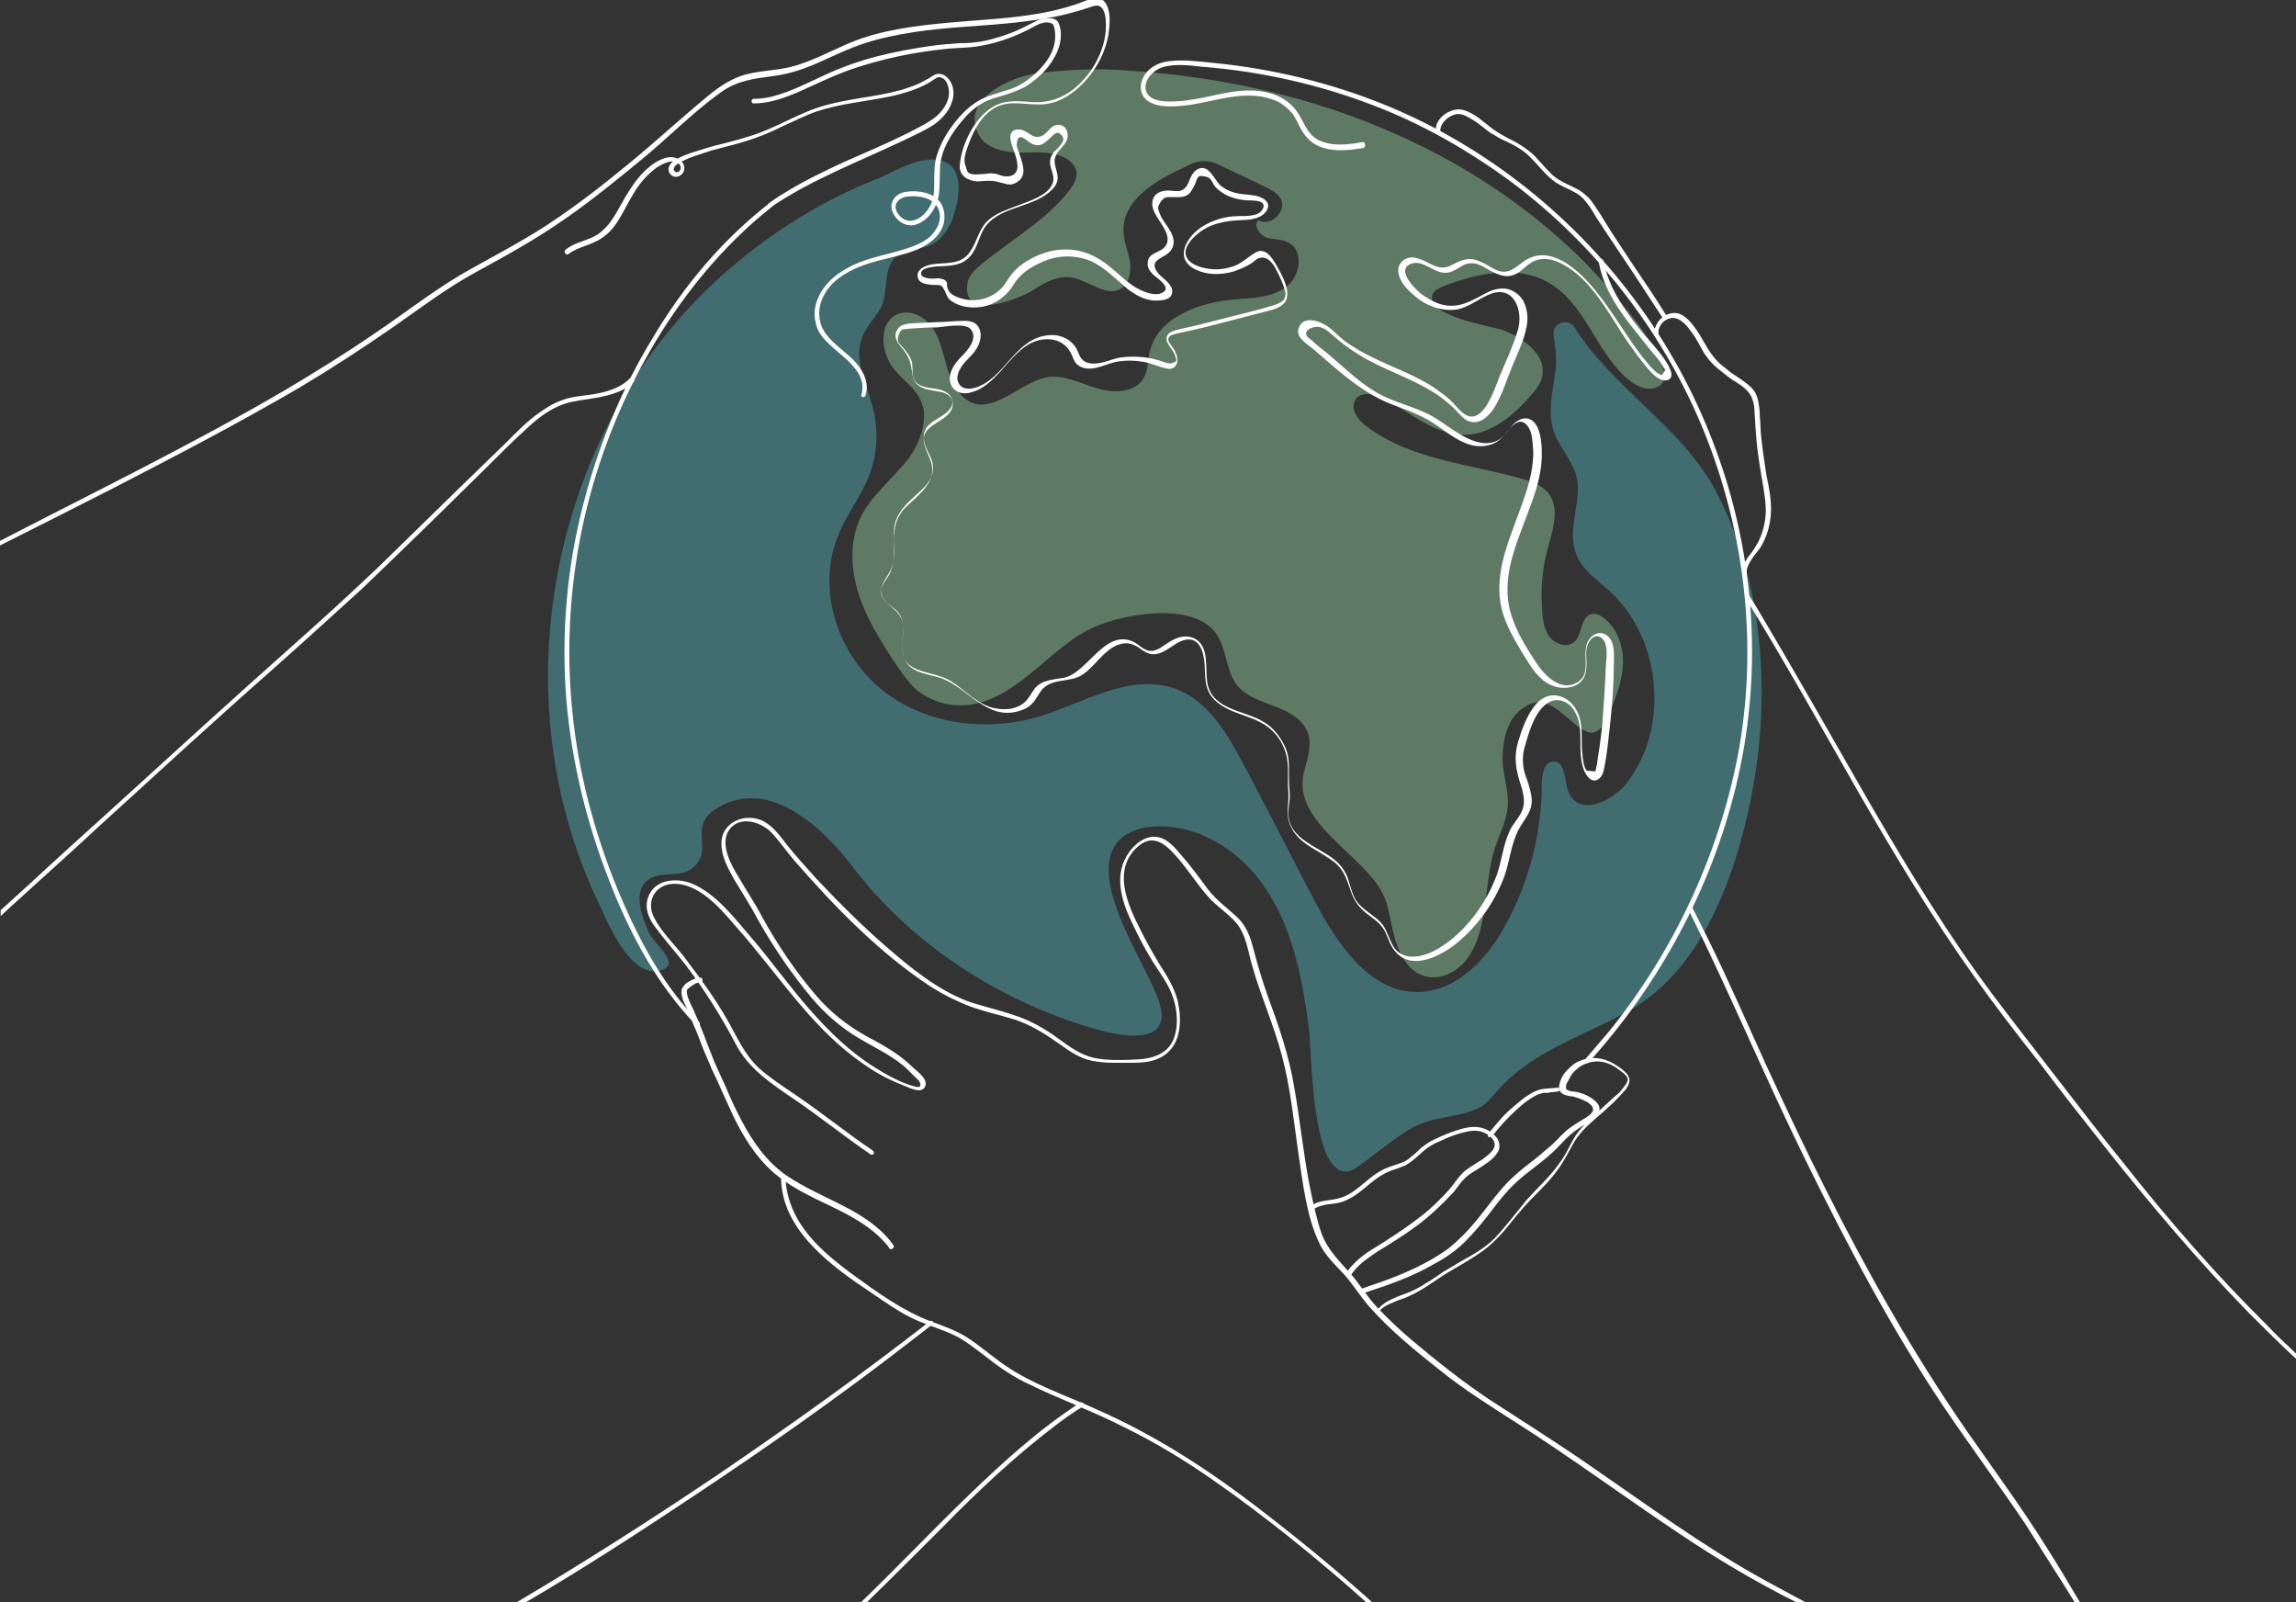 <?xml version="1.0" encoding="utf-8"?>
<!-- Generator: Adobe Illustrator 28.0.0, SVG Export Plug-In . SVG Version: 6.00 Build 0)  -->
<svg version="1.1" id="レイヤー_1" xmlns="http://www.w3.org/2000/svg" xmlns:xlink="http://www.w3.org/1999/xlink" x="0px"
	 y="0px" viewBox="0 0 350.7 244.7" style="enable-background:new 0 0 350.7 244.7;" xml:space="preserve">
<rect x="0" y="0" width="350.7" height="244.7" fill="#333333" stroke="none"/>
<style type="text/css">
	.st0{opacity:0.35;fill:#B3FFBF;}
	.st1{opacity:0.35;fill:#5DD8E3;}
	.st2{fill:#FFFFFF;}
</style>
<g>
	<path class="st0" d="M229.5,116.1c0.1,2.4,1,4.7,0.8,7.1c-0.2,2.1-1.2,4.1-1.9,6.1c-1.8,5.3-0.9,11.9-4,16.7c-1.5,2.3-4.4,3.9-7,3
		c-2.2-0.7-3.5-3-4.2-5.2c-0.7-2.2-0.9-4.6-1.7-6.7c-2.7-6.5-14.4-11.3-12.3-19.3c0.5-1.9,1.2-3.9,0.6-5.8c-0.7-2.1-2.9-3.3-5-4.1
		c-2.1-0.8-4.4-1.5-5.8-3.2c-1.7-2.1-1.6-5.2-3-7.6c-3.4-5.6-15.4-3.3-20-0.8c-6.9,3.7-12.9,13.3-21.9,11.1
		c-1.9-0.5-3.3-1.4-3.8-1.8c-1.6-1.3-2.7-3.1-3.9-4.8c-2.1-3.3-4.2-6.6-5.3-10.3c-1.2-3.7-1.3-7.9,0.3-11.4c1.7-3.5,5-6,7.4-9.1
		c1.5-2.1,2.8-5.2,2.2-7.8c-0.7-3-3.6-4.2-5.1-6.8c-0.8-1.5-1.2-3.3-0.8-5c0.2-0.8,0.7-1.6,1.4-2.1c1.5-1.1,3.8-0.5,5.1,0.8
		c1.4,1.3,2,3.2,2.5,5s0.9,3.7,2,5.3c4,6,9.3-1.1,13.9-1.8c2.6-0.4,5.1,1,7.6,1.7c2.5,0.8,5.8,0.7,7.1-1.6c0.7-1.2,0.6-2.6,0.9-3.9
		c1.2-5.4,7.7-7.7,13.3-8.1c2.6-0.2,5.5-0.3,7.6-1.9c2.1-1.6,2.7-5.4,0.4-6.7c-1-0.6-2.3-0.5-3.4-0.8c-1.1-0.4-2.1-1.8-1.3-2.7
		c1.8,1.2,4.5-1.4,3.4-3.3c-0.5-0.8-1.4-1.3-2.2-1.7c-2.1-1-4.2-2-6.3-3c-1-0.5-2-1-3.1-1c-1.1,0-2.1,0.4-3,0.9
		c-4.4,2-9.6,5-9.4,9.9c0.1,1.6,0.7,3,1,4.5c0.2,1.5-0.1,3.4-1.4,4.2c-2.2,1.3-4.8-1.2-7.4-1.7c-2.1-0.4-4.2,0.7-6,1.9
		c-2,1.3-11.1,5-10-1.2c0.2-1,1-1.8,1.7-2.4c4.6-3.9,10.2-6.9,13.9-11.7c0.6-0.8,1.2-1.8,1-2.9c-0.2-0.8-0.8-1.4-1.4-1.8
		c-2.1-1.3-4.7-1-7.1-1c-2.4,0-5.3-0.6-6.4-2.7c-2.9-5.5,5-8.9,8.9-9.4c4.8-0.6,9.4-0.8,14.2-0.4c15.3,1,30.5,4.6,44.3,11.4
		c8.8,4.3,16.9,9.9,24,16.7c2,1.9,18.6,19.1,11.6,20.4c-1.5,0.3-3-0.6-4.2-1.7c-4.6-4.2-6.3-11.3-11.7-14.4
		c-4.8-2.8-10.9-1.5-16.1,0.5c-0.7,0.3-1.4,0.6-1.7,1.3c-1.1,3.3,9,4.8,10.7,5.4c3.9,1.4,8.3,5.1,5,9.2c-2.8,3.4-6.4,6.7-10.7,6.8
		c-4.6,0.1-8.3-3.4-12.4-5.5c-1.4-0.8-3.6-1.2-4.4,0.2c-0.8,1.3,0.4,3,1.6,3.9c6.7,5.2,15.7,5.8,23.8,8.1c1.5,0.4,3.1,1,4.1,2.2
		c1.8,2.3,0.7,5.6-0.1,8.5c-0.9,3.2-1.1,6.7-0.8,10c0.1,1.3,0.4,2.7,1.3,3.7c0.9,1,2.6,1.4,3.6,0.5c1.2-1.1,0.9-3.7,2.5-4.2
		c0.7-0.2,1.4,0.1,2,0.6c2.1,1.6,3,4.4,2.9,7c-0.1,2.6-1.1,5.1-2.1,7.6c-0.5,1.4-1.5,3-2.9,2.9c-0.6-0.1-1.2-0.5-1.7-0.8
		c-2.6-2-5.2-5.4-8.3-3.1C230.1,109.5,229.5,113.4,229.5,116.1z"/>
	<path class="st1" d="M112.2,40.4c-27.6,23-36.3,64.6-21,97c1.5,3.1,4.9,12.1,9.7,10.8c3.3-0.9-0.9-3.9-1.8-5.8c-0.8-1.8-2.1-5-1-7
		c1.7-3.1,5.9-0.8,8.1-3.2c2.6-2.7-0.9-5.9,2.9-8.5c8-5.4,16.4,2.5,21,8.5c9,11.9,22.4,20.6,36.7,24.8c2.4,0.7,9.8,2.8,10.6-1.3
		c0.2-0.9-0.1-1.8-0.3-2.6c-1.8-5.8-12.5-20.4-5.3-25.5c1.5-1,3.3-1.4,5.2-1.4c6-0.1,11.7,3.4,15.3,8.1c5,6.5,6.5,14.5,7.6,22.5
		c0.5,3.5,0.3,22.7,5.9,22.1c0.4,0,0.7-0.2,1.1-0.4c2.7-1.8,5.5-4.3,8.5-6.1c3.4-2,6.9-1.6,10.3-3.1c1.2-0.5,2.1-1.7,3-2.7
		c5.4-6.2,13.4-8.4,20.2-12.3c11.9-6.7,17-22.8,19.1-35.4c2.4-14.6,1-31.4-6.3-44.6c0,0,0,0,0,0c-5.3-9.4-15.4-15.1-21.2-24.3
		c-1-1.6-3.5-0.6-3.2,1.2c0.3,1.8,0.5,3.6,0.3,5.5c-0.4,2.9-1.2,5.9-0.4,8.8c0.9,3.1,3.7,5.3,3.8,8.7c0.1,3.5-1.5,7-0.3,10.3
		c0.9,2.5,3.3,4.1,5.3,5.9c7.8,7.2,9.1,21,2.3,29.4c-1.8,2.2-6.9,5.2-8.7,1.2c-0.7-1.7-0.4-4.7-2.3-4.7c-1.4,0-1.8,1.9-1.8,3.4
		c0,7.4-1.9,14.8-5.4,21.3c-2.8,5.3-7.5,10.4-13.5,10.5c-7.5,0.1-12.5-7.6-16-14.3c-3.5-6.7-6.9-13.4-10.4-20
		c-2.6-4.9-5.6-10.3-10.9-12.1c-6.8-2.3-13.7,2.2-20.5,4.3c-8.3,2.5-17.9,1.2-24.5-4.4c-6.6-5.6-9.6-15.4-6.2-23.4
		c1.3-3.2,3.5-5.9,4.7-9.1c1.2-3.1,1.4-6.6,0.6-9.9c-0.9-3.7-3.1-7.6-1.7-11.1c0.7-1.9,2.4-3.3,3.1-5.1c0.9-2.4,0-6,2.6-7.6
		c1.4-0.8,3.1-0.7,4.6-1.3c1.5-0.6,2.6-2.1,3.3-3.6c1.3-3.3,2.4-8.9-2.2-9.5c-3-0.4-6.5,1.8-9.1,2.9C125.9,30.5,118.6,35,112.2,40.4
		z"/>
	<g>
		<g>
			<path class="st2" d="M136.5,190.2c-1.9-2.7-4.7-4.5-7.6-6c-2.9-1.5-6-2.8-8.8-4.7c-3-2.1-5.1-5.1-6.8-8.3
				c-0.9-1.7-1.7-3.4-2.4-5.1c-0.8-1.8-1.7-3.6-2.4-5.5c-0.8-2.1-1.6-4.2-2.5-6.2c-0.2-0.5-0.5-1-0.7-1.5c-0.2-0.5-0.4-1-0.4-1.5
				c0-0.1,0-0.2,0.1-0.3c0.1-0.1,0.2-0.2,0.3-0.3c0.3-0.2,0.6-0.4,0.9-0.6c0.3-0.1,0.6-0.2,0.8-0.2c0.4,0,0.4-0.7,0-0.7
				c-0.7,0-1.5,0.4-2.1,0.8c-0.3,0.2-0.5,0.5-0.7,0.8c-0.2,0.4-0.1,1,0,1.4c0.1,0.5,0.4,1,0.6,1.5c0.2,0.5,0.5,1,0.7,1.6
				c0.4,1.1,0.9,2.1,1.3,3.2c0.4,1.1,0.8,2.1,1.3,3.2c0.4,1,0.8,1.9,1.3,2.9c0.8,1.8,1.6,3.5,2.4,5.3c1.6,3.4,3.6,6.7,6.5,9.2
				c2.6,2.2,5.7,3.6,8.8,5.1c2.9,1.4,5.9,3,8.1,5.5c0.3,0.3,0.5,0.6,0.7,0.9C136.1,190.9,136.7,190.6,136.5,190.2L136.5,190.2z"/>
		</g>
		<g>
			<path class="st2" d="M266.8,87.6c-0.1-0.7,0.3-1.5,0.7-2.1c0.4-0.7,1-1.3,1.4-1.9c1-1.6,1.5-3.5,1.6-5.3c0.1-1.9-0.3-3.9-0.7-5.8
				c-0.3-2-0.6-3.9-0.8-5.9c-0.1-1-0.1-2-0.2-3c0-0.9-0.1-1.7-0.3-2.6c-0.2-0.8-0.6-1.5-1.3-2.1c-0.6-0.5-1.3-1-1.9-1.4
				c-0.7-0.4-1.3-0.9-1.9-1.4c-0.7-0.5-1.3-1.1-1.8-1.8c-0.5-0.6-0.9-1.3-1.3-2c-0.4-0.7-0.8-1.4-1.3-2.1c-0.8-1.1-1.9-2.5-3.4-2.4
				c-1.3,0.1-2.4,1-2.8,2.3c-0.1,0.3-0.1,0.6-0.1,1c0,0.2,0.1,0.3,0.3,0.3c0.2,0,0.4-0.2,0.3-0.3c-0.1-1.1,0.6-2.2,1.8-2.5
				c1.3-0.3,2.4,0.9,3.1,1.9c0.5,0.6,0.9,1.3,1.3,2c0.4,0.7,0.7,1.4,1.2,2c0.5,0.7,1.1,1.3,1.7,1.8c0.6,0.5,1.3,1,1.9,1.5
				c1.2,0.8,2.7,1.5,3.3,3c0.3,0.7,0.4,1.5,0.4,2.3c0.1,1,0.1,1.9,0.2,2.9c0.1,1.9,0.4,3.9,0.7,5.8c0.3,1.9,0.7,3.7,0.8,5.6
				c0.1,1.8-0.3,3.6-1.1,5.3c-0.4,0.7-0.8,1.4-1.3,2c-0.5,0.6-0.9,1.3-1.1,2c-0.1,0.4-0.1,0.8,0,1.1c0,0.2,0.3,0.3,0.4,0.2
				C266.7,87.9,266.8,87.7,266.8,87.6L266.8,87.6z"/>
		</g>
		<g>
			<path class="st2" d="M220,20.1c-0.1-1.2,1.1-2.3,2.2-2.6c0.7-0.2,1.3,0,1.9,0.3c0.7,0.4,1.4,0.8,2,1.3c0.7,0.5,1.3,1.1,2.1,1.5
				c0.7,0.5,1.5,0.8,2.3,1.2c0.8,0.4,1.5,0.8,2.2,1.3c0.7,0.5,1.2,1.1,1.8,1.7c1.1,1.2,2.2,2.6,3.7,3.4c0.7,0.4,1.5,0.7,2.2,1.1
				c0.8,0.4,1.4,0.9,1.9,1.6c0.5,0.6,1,1.4,1.4,2.1c0.4,0.7,0.9,1.3,1.3,2c0.9,1.4,1.9,2.8,2.8,4.2c1.9,2.8,3.7,5.6,5.6,8.5
				c0.2,0.3,0.4,0.6,0.6,0.9c0.2,0.4,0.8,0,0.6-0.3c-1.8-2.9-3.7-5.7-5.6-8.5c-1-1.5-1.9-2.9-2.9-4.4c-0.4-0.7-0.9-1.4-1.3-2.1
				c-0.4-0.7-0.9-1.4-1.3-2c-0.5-0.8-1.1-1.4-1.9-2c-0.7-0.5-1.5-0.8-2.3-1.2c-0.8-0.4-1.5-0.8-2.1-1.3c-0.6-0.6-1.2-1.2-1.7-1.8
				c-0.6-0.6-1.1-1.3-1.8-1.8c-0.7-0.6-1.5-1.1-2.2-1.5c-0.8-0.4-1.6-0.8-2.4-1.3c-0.7-0.4-1.4-0.9-2.1-1.5
				c-0.7-0.5-1.3-1.1-2.1-1.5c-0.7-0.4-1.4-0.7-2.2-0.7c-1.4,0.1-2.8,1-3.3,2.4c-0.1,0.3-0.1,0.6-0.1,1c0,0.2,0.1,0.3,0.3,0.3
				C219.9,20.4,220.1,20.3,220,20.1L220,20.1z"/>
		</g>
		<g>
			<path class="st2" d="M210.6,200.3c0.6-0.7,1.4-1.1,2.2-1.4c0.8-0.4,1.7-0.6,2.5-1c2-0.9,3.7-2.2,5.4-3.3c1.8-1.1,3.7-2.1,5.4-3.3
				c0.9-0.6,1.7-1.3,2.4-2c0.8-0.8,1.5-1.6,2.2-2.5c0.7-0.9,1.4-1.7,2.1-2.5c0.7-0.8,1.5-1.6,2.2-2.3c1.5-1.5,2.9-3.1,4-5
				c0.5-0.9,1-1.8,1.5-2.7c0.5-0.8,1.2-1.6,1.9-2.3c1.6-1.5,3.3-2.8,4.8-4.4c0.4-0.4,0.7-0.8,1.1-1.2c0.3-0.4,0.6-0.9,0.6-1.5
				c-0.1-0.5-0.3-0.9-0.7-1.2c-0.4-0.4-0.8-0.7-1.3-1c-0.9-0.6-1.9-1-2.9-1.1c-1-0.1-2,0.1-2.9,0.5c-0.7,0.3-1.2,0.8-1.7,1.3
				c-0.5,0.5-0.9,1.1-1.1,1.8c-0.2,0.6-0.3,1.3,0.2,1.7c0.3,0.3,0.8,0.4,1.3,0.5c0.4,0,0.6,0.1,1,0.2c0.6,0.2,1.3,0.5,1.8,0.8
				c0.2,0.2,0.5,0.4,0.6,0.6c0.1,0.1,0.1,0.2,0.1,0.3c0,0.1,0.1,0.2,0,0.3c0-0.1,0,0,0,0c0,0,0,0.1,0,0.1c0,0,0,0.1-0.1,0.1
				c-0.1,0.2-0.2,0.3-0.3,0.4c-0.4,0.3-0.8,0.6-1.2,0.8c-0.9,0.6-1.9,1.1-2.7,1.9c-0.8,0.7-1.5,1.6-2.4,2.3c-0.8,0.7-1.6,1.4-2.4,2
				c-1.7,1.3-3.3,2.6-4.7,4.2c-1.4,1.6-2.6,3.3-4,5c-1.3,1.6-2.7,3-4.3,4.3c-3.2,2.3-6.9,3.9-10.6,5.2c-0.9,0.3-1.8,0.6-2.6,0.9
				c-0.4,0.1-0.2,0.8,0.2,0.7c3.7-1.2,7.5-2.5,10.9-4.5c1.7-0.9,3.3-2,4.7-3.4c1.5-1.5,2.8-3.1,4.1-4.8c0.6-0.8,1.3-1.7,2-2.5
				c0.7-0.8,1.4-1.5,2.2-2.2c1.6-1.4,3.3-2.5,4.8-3.9c0.8-0.7,1.5-1.5,2.3-2.3c0.8-0.8,1.6-1.4,2.6-2c0.5-0.3,0.9-0.6,1.4-0.9
				c0.3-0.2,0.7-0.5,0.9-0.8c0.3-0.6,0.3-1.2-0.1-1.7c-0.4-0.5-1-0.9-1.6-1.2c-0.6-0.3-1.3-0.5-1.9-0.6c-0.4,0-0.9-0.1-1.2-0.3
				c-0.1-0.1-0.1-0.1-0.1-0.2c0-0.1,0-0.2,0-0.3c0-0.2,0.1-0.5,0.3-0.8c0.2-0.3,0.3-0.6,0.5-0.9c0.3-0.5,0.8-0.9,1.3-1.3
				c0.8-0.5,1.7-0.8,2.7-0.8c1,0,2,0.4,2.8,0.9c0.4,0.3,0.8,0.6,1.2,0.9c0.3,0.3,0.7,0.6,0.6,1.1c-0.1,0.5-0.5,0.9-0.8,1.3
				c-0.3,0.4-0.7,0.8-1.1,1.1c-0.8,0.7-1.6,1.5-2.4,2.2c-0.8,0.7-1.6,1.4-2.3,2.2c-0.7,0.7-1.3,1.5-1.8,2.4
				c-0.5,0.9-0.9,1.8-1.5,2.7c-0.6,0.9-1.2,1.7-1.9,2.5c-1.4,1.6-3,3-4.3,4.7c-1.4,1.7-2.7,3.4-4.2,5c-1.5,1.5-3.3,2.5-5.1,3.5
				c-0.9,0.5-1.8,1.1-2.7,1.6c-0.9,0.6-1.7,1.2-2.6,1.7c-0.9,0.6-1.8,1.1-2.8,1.5c-0.8,0.3-1.7,0.6-2.5,1c-0.7,0.3-1.5,0.8-2,1.4
				C209.8,200.1,210.3,200.6,210.6,200.3L210.6,200.3z"/>
		</g>
		<g>
			<path class="st2" d="M200.6,184.7c0.7-0.5,1.6-0.7,2.4-0.8c0.9-0.1,1.8-0.2,2.6-0.6c1.7-0.7,3-2.1,4.5-3.2c0.7-0.5,1.5-1,2.3-1.3
				c0.5-0.2,1-0.3,1.4-0.5c0.5-0.2,0.9-0.3,1.3-0.6c0.8-0.5,1.5-1.2,2.3-1.9c0.8-0.7,1.7-1.2,2.7-1.6c1-0.5,2.1-0.9,3.2-1.2
				c1.1-0.3,2.2-0.5,3.2-0.1c0.8,0.3,1.8,1,1.8,1.9c0,0.5-0.3,0.9-0.6,1.2c-0.4,0.4-0.8,0.7-1.2,1c-0.9,0.6-1.8,1.1-2.6,1.7
				c-0.8,0.6-1.4,1.5-2,2.3c-0.7,0.9-1.4,1.6-2.2,2.4c-0.8,0.8-1.7,1.6-2.6,2.3c-1.8,1.4-3.7,2.7-5.6,3.9c-0.9,0.6-1.8,1.1-2.7,1.7
				c-0.8,0.6-1.6,1.2-2.3,2c-0.3,0.3-0.6,0.7-0.8,1.1c-0.1,0.2,0,0.4,0.1,0.5c0.2,0.1,0.4,0,0.5-0.1c0.5-0.8,1.2-1.5,1.9-2.1
				c0.8-0.6,1.6-1.2,2.4-1.7c2-1.2,3.9-2.4,5.8-3.8c1.9-1.4,3.7-3.1,5.3-4.8c0.7-0.7,1.2-1.6,1.9-2.3c0.7-0.8,1.6-1.2,2.5-1.8
				c0.9-0.6,1.9-1.2,2.5-2.1c0.4-0.5,0.5-1,0.4-1.6c-0.1-0.5-0.4-1-0.8-1.3c-0.8-0.8-1.9-1.2-3-1.2c-1.2,0-2.4,0.4-3.5,0.8
				c-1.1,0.4-2.2,0.9-3.2,1.4c-0.5,0.3-0.9,0.6-1.3,0.9c-0.4,0.3-0.7,0.7-1.1,1c-0.4,0.3-0.7,0.6-1.1,0.9c-0.4,0.3-0.8,0.4-1.3,0.6
				c-0.9,0.3-1.9,0.6-2.8,1.1c-1.6,0.9-2.9,2.3-4.4,3.3c-0.8,0.5-1.5,0.8-2.4,1c-0.9,0.2-1.8,0.2-2.7,0.5c-0.4,0.1-0.8,0.3-1.2,0.6
				c-0.1,0.1-0.2,0.3-0.1,0.5C200.2,184.7,200.4,184.8,200.6,184.7L200.6,184.7z"/>
		</g>
		<g>
			<path class="st2" d="M228,173.4c1.1-1.4,2.3-2.7,3.6-3.9c0.7-0.6,1.3-1.2,2-1.6c0.7-0.5,1.3-0.8,2.1-1c0.1,0,0.2,0,0.3,0
				c0,0,0.1,0,0.1,0c0,0,0.1,0,0,0c0,0,0,0,0.1,0c0.2,0,0.4,0,0.6-0.1c0.4,0,0.8-0.1,1.1-0.1c0.2,0,0.3-0.1,0.3-0.3
				c0-0.2-0.2-0.4-0.3-0.3c-0.7,0.1-1.5,0.1-2.2,0.2c-0.8,0.1-1.6,0.5-2.2,0.9c-0.8,0.5-1.5,1.1-2.2,1.7c-0.7,0.6-1.4,1.2-2,1.9
				c-0.7,0.8-1.4,1.6-2,2.4c-0.1,0.1,0,0.4,0.1,0.5C227.7,173.6,227.9,173.5,228,173.4L228,173.4z"/>
		</g>
		<g>
			<path class="st2" d="M86.8,38.8c1.5-1.1,3.3-1.3,4.9-2.3c1.3-0.8,2.2-1.9,2.9-3.1c0.8-1.3,1.4-2.6,2.2-3.9
				c0.9-1.5,2.1-2.9,3.5-3.9c0.9-0.6,2.6-1.5,3.5-0.5c0.3,0.4,0.2,1.2-0.4,1.2c-0.3,0-0.4-0.2-0.5-0.4c0-0.3,0.2-0.6,0.5-0.8
				c0.7-0.5,1.7-0.9,2.5-1.2c0.9-0.3,1.8-0.6,2.7-0.9c1.8-0.5,3.6-0.9,5.5-1.5c1.9-0.6,3.6-1.3,5.4-2.2c1.8-0.8,3.5-1.7,5.3-2.3
				c3.6-1.2,7.5-1.5,11.3-2.3c1.8-0.4,3.5-0.9,5.1-1.7c0.4-0.2,0.8-0.4,1.2-0.7c0.4-0.2,0.7-0.6,1.2-0.5c0.8,0.1,1.2,1.1,1.3,1.7
				c0.3,1.6-0.6,3.1-1.8,4.2c-1.3,1.1-2.9,1.8-4.4,2.6c-3.2,1.6-6.5,3-9.7,4.4c-3.2,1.5-6.4,3-9.4,4.9c-0.7,0.4-1.4,0.9-2.1,1.4
				c-0.4,0.3,0,0.8,0.3,0.6c3.1-2.1,6.4-3.8,9.8-5.4c3.4-1.6,6.9-3.1,10.3-4.7c1.6-0.8,3.3-1.5,4.8-2.5c1.4-1,2.6-2.4,2.9-4.2
				c0.1-0.8,0-1.6-0.4-2.3c-0.4-0.7-1.2-1.4-2.1-1.2c-0.5,0.1-0.9,0.5-1.3,0.7c-0.4,0.2-0.9,0.5-1.3,0.7c-0.9,0.4-1.8,0.7-2.7,1
				c-3.9,1.1-7.9,1.3-11.8,2.4c-4,1.1-7.5,3.5-11.5,4.7c-1.9,0.6-3.9,1.1-5.9,1.6c-1,0.3-1.9,0.6-2.9,0.9c-0.9,0.3-1.9,0.7-2.7,1.2
				c-0.6,0.4-1.1,1.1-0.8,1.8c0.3,0.7,1.1,0.9,1.7,0.5c0.6-0.4,0.8-1.1,0.5-1.7c-0.3-0.7-1-1-1.7-1.1c-1.5-0.1-3,1-4,1.9
				c-1.3,1.2-2.3,2.7-3.2,4.2c-0.8,1.4-1.5,2.8-2.5,4.1c-0.5,0.6-1,1.1-1.7,1.6c-0.8,0.5-1.7,0.8-2.5,1.1c-0.9,0.3-1.8,0.7-2.5,1.3
				C86.1,38.5,86.5,39.1,86.8,38.8L86.8,38.8z"/>
		</g>
		<g>
			<path class="st2" d="M132.2,60.4c0.8-2.5-1-4.8-2.8-6.3c-1.7-1.5-3.9-3-4.2-5.4c-0.4-2.4,1-4.8,2.9-6.2c2.1-1.6,4.7-2.4,7.3-3
				c2.3-0.6,4.9-1.1,6.8-2.6c0.9-0.7,1.6-1.6,1.9-2.6c0.3-1.1,0.2-2.3-0.4-3.3c-1.1-1.6-3.5-2-5.3-1.7c-0.8,0.1-1.6,0.5-2,1.3
				c-0.6,1.1,0,2.3,0.9,3.1c0.7,0.6,1.7,0.9,2.6,0.6c0.9-0.3,1.7-0.9,2.3-1.7c0.6-0.8,1-1.7,1.2-2.8c0.2-1.5,0.1-2.9,0.2-4.4
				c0.2-2.6,1.7-5,3.4-7c0.8-1,1.7-1.8,2.8-2.5c1.1-0.7,2.4-1,3.7-1.4c1.2-0.4,2.4-0.8,3.5-1.5c0.9-0.6,1.8-1.4,2.6-2.2
				c1.5-1.7,2.7-3.9,2.4-6.2c-0.1-0.5-0.2-1-0.5-1.4c-0.3-0.3-0.7-0.4-1.1-0.4c-0.8-0.1-1.6,0.1-2.3,0.5c-1.2,0.6-2.3,1.2-3.6,1.7
				c-1.3,0.5-2.6,0.9-3.9,1.2c-1.4,0.3-2.7,0.4-4.1,0.4c-1.4,0.1-2.8,0.2-4.2,0.4c-2.8,0.4-5.6,0.9-8.3,1.6
				c-2.7,0.7-5.3,1.6-7.9,2.8c-2.4,1.1-4.7,2.3-7.3,3.1c-1.2,0.4-2.5,0.6-3.7,0.6c-0.4,0-0.4,0.7,0,0.7c2.5,0,4.9-0.9,7.2-1.9
				c2.4-1.1,4.7-2.2,7.1-3.1c5.1-1.8,10.4-2.9,15.8-3.4c1.3-0.1,2.7-0.1,4-0.3c1.3-0.2,2.6-0.5,3.8-0.9c1.3-0.4,2.5-0.9,3.7-1.5
				c0.9-0.4,1.7-1,2.6-1.2c0.4-0.1,0.8-0.1,1.1,0c0.4,0.1,0.5,0.2,0.6,0.6c0.3,1.1,0.2,2.2-0.1,3.2c-0.7,2.1-2.4,3.8-4.2,5.1
				c-1,0.7-2.1,1.2-3.3,1.5c-1.2,0.4-2.4,0.7-3.6,1.3c-2.1,1.1-3.8,3.1-5.1,5.1c-0.7,1.1-1.2,2.2-1.6,3.4c-0.4,1.3-0.4,2.7-0.4,4
				c0,1.2,0,2.4-0.5,3.5c-0.4,0.8-1,1.6-1.8,2.1c-0.7,0.4-1.5,0.6-2.3,0.2c-0.9-0.5-1.7-1.7-1.1-2.6c0.4-0.6,1.2-0.9,1.9-0.9
				c0.8-0.1,1.6,0,2.3,0.2c1.1,0.3,2,1,2.3,2.2c0.2,1.1-0.1,2.1-0.8,3c-1.3,1.8-3.7,2.4-5.7,3c-2.5,0.7-5.2,1.2-7.5,2.5
				c-2.1,1.1-3.9,2.8-4.7,5c-0.4,1.1-0.5,2.3-0.2,3.4c0.2,1.1,0.8,2,1.6,2.8c1.6,1.7,3.7,2.9,4.9,4.9c0.6,1,0.8,2.1,0.5,3.2
				C131.4,60.7,132,60.8,132.2,60.4L132.2,60.4z"/>
		</g>
		<g>
			<path class="st2" d="M106.8,156.1c-5.2-5.2-8.9-12-11.8-18.7c-3.7-8.6-6.3-17.8-7.4-27.1c-1.2-10-0.7-20.2,1.4-30
				c1.9-8.8,5.1-17.4,9.5-25.3c4.3-7.8,9.8-15,16.4-20.9c1-0.9,2-1.7,3.1-2.6c0.3-0.3,0-0.9-0.3-0.6c-7.3,5.6-13.3,12.8-18,20.7
				c-4.7,7.7-8.2,16.2-10.5,25c-2.6,9.8-3.5,20.1-2.7,30.2c0.8,9.5,3.1,18.9,6.6,27.8c2.8,7.2,6.5,14.4,11.7,20.3
				c0.5,0.6,1,1.1,1.6,1.6C106.6,156.9,107.1,156.4,106.8,156.1L106.8,156.1z"/>
		</g>
		<g>
			<path class="st2" d="M208.1,21.7c-2.2,0.4-4.6,0.7-6.7-0.3c-1.9-1-2.2-2.9-3.4-4.5c-2.2-3-6.2-3.4-9.6-2.9
				c-2.1,0.3-4.2,0.9-6.3,1.2c-1.1,0.2-2.2,0.3-3.4,0.3c-1,0-2.2-0.1-3-0.7c-0.9-0.7-0.9-1.8-0.4-2.7c0.5-0.9,1.4-1.6,2.5-1.9
				c1.9-0.5,4-0.2,5.9,0c8.9,0.7,17.8,2.7,26.1,5.9c7.6,2.9,14.7,7,21.2,11.8c12.9,9.7,23.1,22.9,29.2,37.8
				c6.4,15.7,8.4,33.2,5.2,49.9c-3,15.3-9.9,29.9-19.7,42c-1.2,1.4-2.4,2.8-3.6,4.2c-0.3,0.3,0.2,0.8,0.5,0.5
				c10.8-11.9,18.7-26.5,22.5-42c4.2-17,3.1-35.1-3-51.6c-5.7-15.6-15.7-29.4-28.7-39.8c-6.5-5.2-13.7-9.5-21.4-12.7
				c-8.5-3.5-17.5-5.7-26.7-6.6c-2.1-0.2-4.3-0.5-6.3-0.3c-1.7,0.1-3.3,0.8-4.2,2.2c-0.8,1.3-0.8,2.9,0.5,3.9c1.6,1.1,4,0.9,5.8,0.7
				c4.3-0.5,8.9-2.5,13.3-0.9c0.9,0.3,1.7,0.8,2.4,1.5c0.8,0.7,1.2,1.6,1.7,2.6c0.8,1.6,1.9,2.8,3.7,3.3c2,0.6,4.1,0.3,6.1,0
				C208.7,22.3,208.5,21.6,208.1,21.7L208.1,21.7z"/>
		</g>
		<path class="st2" d="M251.3,51.3c-2.8-3.4-5.5-7-6.4-11.5c-0.1-0.4-0.7-0.2-0.7,0.2c0.7,4.1,3.1,7.5,5.7,10.7
			c0.6,0.8,1.3,1.6,1.9,2.4c0.7,0.9,1.8,2,2.3,3c0.2,0.5,0.4,0.2,0,0.8c-0.4,0.6-0.2,0.4-0.7,0.2c-0.4-0.2-0.7-0.5-1-0.8
			c-0.6-0.6-1.1-1.3-1.7-2c-2.8-3.7-5-7.8-8.1-11.2c-2.6-2.8-6.5-5.8-10.1-3c-1.1,0.8-2,1.7-3.5,1.3c-1-0.3-1.8-1-2.8-1.4
			c-1.7-0.8-2.8-0.4-4.3,0.4c-1.6,0.9-2.7,0.3-4.2-0.5c-0.7-0.3-1.4-0.6-2.1-0.6c-1.3,0.1-2.2,1.1-2,2.4c0.3,1.7,2,3.2,3.4,4.2
			c1.5,1,3.4,1.6,5.3,1.4c2.1-0.3,3.6-1.8,5.6-2.5c3.5-1.1,4.7,2.8,4,5.4c-0.7,2.5-1.9,5-2.9,7.4c-0.7,1.8-2.6,7.8-5.5,5.5
			c-0.8-0.6-1.4-1.5-2.2-2.2c-0.8-0.7-1.6-1.2-2.4-1.8c-1.7-1.1-3.6-2-5.5-2.8c-2-0.9-3.9-1.7-5.8-2.8c-1-0.6-2-1.2-2.9-2
			c-0.8-0.7-1.5-1.5-2.5-2c-1.1-0.6-3-1.1-3.7,0.3c-0.9,1.6,1.1,2.7,2.1,3.5c3.8,3.3,7.4,6.7,12.1,8.5c2.5,0.9,4.9,1.8,7.1,3.4
			c1.7,1.2,3.5,2.6,5.6,2.9c1.8,0.2,3.3-0.3,4.4-1.7c0.9-1.1,2.4-3.2,3.7-1.1c0.6,1,0.6,2.5,0.7,3.7c0,4.3-1.9,8.3-3.3,12.3
			c-1.4,3.8-2.5,7.8-1.5,11.8c0.6,2.3,1.8,4.4,3,6.4c1.1,1.7,2.1,3.7,3.9,4.8c1.3,0.8,2.9,1,4.3,0.4c1.7-0.8,1.8-2.4,1.7-4.1
			c0-0.6-0.1-1.2,0.1-1.8c0.2-0.9,1.3-2.5,2.5-1.1c0.7,0.9,0.5,2.6,0.4,3.7c-0.1,2.8-0.3,5.6-0.5,8.4c-0.1,1.5-0.3,2.9-0.5,4.4
			c-0.1,0.6-0.2,1.3-0.3,1.9c0,0.2-0.1,0.9-0.2,1.1c0,0.2-0.1,0.4-0.1,0.6c-0.4,0-0.9-0.1-1.3-0.1c-0.5-0.3-0.7-2.2-0.7-2.6
			c-0.1-0.6-0.1-1.2-0.1-1.9c0-1.2,0-2.4-0.3-3.5c-0.9-3.4-4.6-4.9-6.9-1.9c-1.2,1.5-1.9,3.5-2.5,5.4c-0.7,2.3-0.4,4.2,0.3,6.4
			c0.4,1.2,0.8,2.6,0.4,3.9c-0.4,1.3-1.6,2.3-2.1,3.6c-0.9,2-1.1,4.2-1.8,6.3c-1.6,4.5-4.8,8.9-8.9,11.4c-2,1.2-5.1,2.2-6.8,0
			c-0.6-0.9-0.9-1.9-1.4-2.9c-0.4-0.8-1-1.4-1.7-1.9c-1-0.8-2.2-1.5-2.9-2.7c-0.6-1.1-0.8-2.3-1.2-3.4c-0.7-1.7-2-2.8-3.6-3.7
			c-2.1-1.3-5.2-2.7-5.4-5.6c-0.1-1,0.2-2,0.2-3.1c0-0.6-0.1-1.2-0.1-1.8c-0.1-1.9,0.2-3.6-0.5-5.4c-0.7-1.6-1.8-3.1-3.3-4
			c-2.8-1.8-7.6-1.8-8.6-5.6c-0.6-2.3,0.5-6.2-2.3-7.3c-1.3-0.5-2.6,0-3.7,0.7c-0.8,0.5-1.6,1.2-2.5,1.3c-1.2,0.1-1.9-0.9-2.9-1.4
			c-4.4-2-7,4.8-10.6,5.5c-1.6,0.3-3.4,0.3-4.5,1.7c-0.7,1-1.1,2-2.3,2.6c-1.4,0.7-3,0.6-4.4,0.2c-2.4-0.8-4-2.7-6.1-4
			c-1.8-1.1-4-1.1-5.8-2.1c-2.5-1.4-1.2-4.3-1.5-6.6c-0.3-2-1.9-2.4-3-3.9c-1-1.4,0.3-2.5,1-3.8c0.4-0.9,0.6-1.8,0.6-2.8
			c0.1-2.7-0.3-5.1,1.7-7.2c1.4-1.4,3.1-2.6,3.9-4.4c0.9-2.1-0.4-3.4-0.9-5.3c-0.8-2.9,2.8-3.2,4-5.1c0.6-1,0.4-2.3-0.7-2.9
			c-1.3-0.8-2.9-0.4-4.2-1.2c-1.2-0.7-0.8-2.1-1-3.3c-0.2-0.8-0.6-1.4-1.1-2c-0.3-0.4-0.8-0.8-1-1.2c-0.2-0.4,0.1-1.5,0.5-1.8
			c0.2-0.2,0.8-0.1,1.1-0.2c1.4-0.1,2.9-0.2,4.3-0.2c1.2-0.1,4.2-0.7,5.1,0.2c1.3,1.4-0.4,3.3-1.3,4.2c-1.1,1.1-2.2,2.6-1.7,4.2
			c0.5,1.4,2,1.7,3.2,1.3c4.7-1.3,6.4-8.1,11.6-8.1c1.5,0,2.8,0.7,3.5,2c0.4,0.7,0.5,1.5,1.2,2c1.7,1.2,3.9-0.1,5.6-0.5
			c1.4-0.3,3-0.3,4.5,0c1.2,0.2,2.3,0.8,3.5,1c1.1,0.2,1.7-0.7,1.5-1.7c-0.1-0.6-0.4-1.2-0.8-1.7c-0.3-0.5-0.9-1-0.3-1.6
			c0.3-0.2,0.8-0.3,1.2-0.4c1.9-0.4,3.7-0.8,5.6-1.3c2.7-0.7,5.4-1.4,8.1-2.1c1.2-0.3,2.9-0.8,3-2.3c0.2-1.5-1-3.6-1.7-4.8
			c-0.7-1.2-1.7-2.7-3.2-1.8c-1,0.6-1.8,1.4-2.9,1.9c-1.2,0.5-2.5,0.7-3.7,0.6c-1.2-0.1-3.1-0.5-3.8-1.7c-0.7-1.2,0.4-2.6,1.3-3.4
			c2-1.9,4.6-2.3,7.2-2.4c1.3,0,3.2-0.3,3.8-1.7c0.4-1-0.5-1.6-1.4-1.9c-0.6-0.2-1.2-0.2-1.8-0.3c-1.5-0.1-2.7-0.4-3.9-1.3
			c-1-0.8-1.8-3.4-3.5-2.6c-0.6,0.3-0.9,0.8-1.2,1.4c-0.3,0.8-0.6,1.6-1.4,1.9c-0.5,0.2-1.4,0-2,0c-1.4,0-2.5,0.7-2.4,2.2
			c0.1,2,3.4,4.3,2,6.3c-0.8,1.1-2.6,0.9-2.7,2.5c-0.1,0.7,0.3,1.3,0.8,1.8c0.5,0.5,2.8,1.9,1.6,2.7c-1.3,0.9-3.7-0.3-4.7-1
			c-1.9-1.3-3.4-3.1-5.4-4.2c-3.5-2-7.4-1.6-10.8,0.5c-1.3,0.8-2.2,1.7-3,3c-1.5,2.6-4.7,3.6-7.5,2.5c-0.8-0.3-1.4-0.7-1.6-1.5
			c-0.1-0.3,0-0.6-0.1-0.8c-0.3-0.5-0.7-0.5-1.2-0.6c-0.6,0-1.1,0.1-1.7,0c-0.4-0.1-0.9-0.2-1-0.6c-0.2-1,1.6-1.1,2.2-1.2
			c1.6-0.1,3.5,0,4.8-1.1c1.5-1.2,1.7-3.2,2.6-4.7c2.1-3.3,7-3.1,9.9-5.5c0.6-0.5,1.1-1,1.3-1.8c0.2-0.9-0.3-1.8-0.4-2.7
			c-0.3-2,2.5-2.7,1.9-4.8c-0.3-1-1.3-1.3-2.2-0.8c-0.6,0.4-1.1,1.3-1.8,1.5c-1.3,0.5-1.9-0.8-3.1-1c-1.3-0.2-1.8,0.6-1.5,1.8
			c0.3,1.2,0.9,2.3,1,3.6c0.1,1.4-0.9,1.9-2.1,1.7c-0.6-0.1-1-0.4-1.6-0.4c-0.6-0.1-1.2,0.1-1.8,0.1c-0.5,0-0.9,0.1-1.4,0
			c-0.8-0.2-0.7-0.3-1-1.2c-0.3-0.9-0.2-1.2,0-2.1c0.2-0.6,0.4-1.2,0.6-1.7c0.8-2,1.9-4,3.8-5.1c2.4-1.4,5.2-0.3,7.8-0.6
			c1.6-0.2,3-0.9,4.3-1.9c2.7-2.1,4.7-5.3,5.3-8.7c0.2-1.4,0.4-3.3-0.3-4.6c-0.6-1.2-1.7-1-2.9-0.7C161.2,2,155.9,2.6,150.6,3
			c-4.9,0.4-9.9,0.7-14.7,1.7c-2.4,0.5-4.7,1.2-6.9,2.2c-2.5,1.1-4.8,2.3-7.4,3.1c-2.6,0.8-5.2,0.7-7.8,1.4
			c-2.1,0.6-3.9,1.8-5.6,3.2c-4,3.3-7.8,6.8-11.8,10.1c-4.1,3.4-8.2,6.6-12.6,9.5c-4.4,2.9-9,5.2-13.5,7.8
			c-4.5,2.7-8.6,5.9-12.9,8.8c-4.5,3.1-9.2,6-13.9,8.8C29.3,67.9,14.5,75.1,0,82.6v0.7c5.8-2.9,11.5-5.8,17.2-8.7
			c9.7-5,19.3-10,28.7-15.5c4.7-2.8,9.3-5.8,13.8-8.9c4.3-3,8.5-6.2,13.1-8.7c4.6-2.5,9.1-5,13.4-8c4.2-2.9,8.1-6.1,12-9.3
			c4-3.3,7.7-7.1,11.9-10.1c2.5-1.8,5.1-2.1,8.1-2.5c2.3-0.3,4.4-1,6.5-1.9c2.5-1.1,4.9-2.3,7.4-3.1c2.4-0.8,5-1.3,7.5-1.7
			c5.3-0.8,10.6-0.9,15.9-1.5c2.4-0.3,4.8-0.6,7.2-1.2c1.2-0.3,2.3-0.6,3.5-1c0.9-0.3,1.8-0.8,2.4,0.5c0.2,0.4,0.3,1.1,0.3,1.5
			c0.3,3.9-1.9,8-4.9,10.4c-1.8,1.4-3.8,2.1-6.1,2c-2.1-0.1-4.2-0.5-6.2,0.7c-2.8,1.6-4.9,5.8-5.1,9c-0.1,1.5,1.2,2.3,2.6,2.4
			c0.6,0,1.3-0.1,1.9-0.1c0.8,0,1.4,0.2,2.2,0.4c0.7,0.2,1.2,0.3,1.9-0.1c1.7-0.9,1.1-2.7,0.6-4.1c-0.1-0.5-0.5-1.2-0.5-1.7
			c0.1-2.1,1.3-0.8,1.9-0.4c0.6,0.4,1.1,0.6,1.8,0.4c0.6-0.2,1-0.7,1.5-1.1c0.5-0.5,1-1.1,1.6-0.4c0.7,0.7,0.1,1.3-0.4,1.9
			c-0.6,0.6-1.2,1.1-1.3,2c-0.1,0.9,0.4,1.7,0.5,2.6c0.2,2.5-3.7,3.6-5.5,4.3c-1.5,0.6-3.2,1.1-4.4,2.2c-1.5,1.3-1.7,3.2-2.8,4.8
			c-1.4,2.2-3.9,1.6-6,2c-1,0.2-2.3,0.8-2,2c0.2,0.9,1.3,1,2.1,1.1c1,0.1,1.5-0.3,2,0.9c0.3,0.6,0.3,0.9,0.8,1.4
			c1.5,1.2,3.8,1.4,5.6,0.9c1.7-0.5,3.2-1.7,4.1-3.2c1-1.7,2.6-2.7,4.4-3.5c2.4-1.1,5.1-1.1,7.5-0.1c2.1,1,3.7,2.7,5.5,4.2
			c1.2,0.9,2.5,1.7,4.1,1.8c0.8,0,2.2,0,2.6-0.8c0.6-1.1-0.6-2.1-1.3-2.7c-0.7-0.6-1.7-1.6-1-2.5c0.3-0.3,0.7-0.5,1-0.7
			c0.6-0.3,1.2-0.7,1.5-1.4c0.7-1.7-0.9-3.2-1.7-4.6c-0.1-0.2-0.2-0.5-0.3-0.7c-0.3-0.8-0.3-0.9,0.2-1.7c0.6-0.8,0.9-0.7,1.9-0.7
			c0.8,0,1.6,0.1,2.3-0.4c0.5-0.4,0.7-1,1-1.5c0.2-0.4,0.3-1.1,0.7-1.3c0.4-0.1,1.3,0.1,1.5,0.3c0.4,0.3,0.6,0.9,0.9,1.3
			c1.3,1.4,3.1,2,5,2.1c0.6,0,2,0,2.3,0.5c0.4,0.5-0.3,1.3-0.7,1.5c-0.3,0.2-0.7,0.2-1,0.3c-0.7,0.1-1.3,0.1-2,0.1
			c-2,0-4,0.6-5.7,1.7c-2.4,1.6-4.2,4.9-0.8,6.5c1.7,0.8,3.7,0.8,5.6,0.3c0.9-0.3,1.9-0.7,2.7-1.2c0.4-0.2,0.7-0.6,1.1-0.8
			c1.1-0.5,1.9,0.2,2.5,1.1c0.6,1,1.1,2.1,1.5,3.2c0.2,0.5,0.4,1.2,0.1,1.8c-0.3,0.6-1.3,0.9-1.9,1.1c-2.6,0.8-5.4,1.4-8,2.1
			c-1.9,0.5-3.9,1-5.8,1.4c-0.8,0.2-2.2,0.4-2.3,1.4c-0.1,0.6,0.3,1,0.6,1.5c0.3,0.4,0.5,0.7,0.7,1.2c0,0.1,0.2,0.6,0.2,0.7
			c-0.4,0.7-1.4,0.5-1.9,0.3c-2.1-0.8-4.5-1-6.7-0.7c-1.2,0.2-2.3,0.8-3.6,0.9c-1,0.1-2-0.1-2.5-1c-0.2-0.4-0.4-0.9-0.6-1.3
			c-0.9-1.5-2.6-2.2-4.3-2c-5.1,0.5-6.6,6.6-11.1,8c-1,0.3-2.3,0.3-2.7-1c-0.2-0.7,0.1-1.5,0.5-2.1c0.6-1,1.6-1.7,2.2-2.6
			c0.8-1.1,1.2-2.8,0.2-3.9c-0.5-0.5-1.2-0.6-1.9-0.6c-1.5,0-3,0.2-4.5,0.2c-1.3,0.1-2.6,0.1-3.8,0.2c-0.7,0.1-1.5,0.2-1.9,0.9
			c-0.8,1.1,0.1,2.2,0.8,3c0.9,1.1,1.2,2,1.4,3.4c0.1,0.7,0.2,1.5,0.8,2c1,0.9,2.5,0.9,3.8,1.2c1.5,0.4,2.2,1.6,0.9,2.9
			c-0.8,0.8-1.9,1.2-2.7,1.9c-1.3,1.1-1.2,2.5-0.5,4c0.6,1.2,1.2,2.3,0.8,3.7c-0.4,1.4-1.6,2.4-2.6,3.3c-1.5,1.4-2.9,2.7-3.2,4.8
			c-0.3,2.3,0.5,4.8-0.8,7c-0.8,1.4-1.9,2.6-0.7,4.1c0.5,0.7,1.3,1.1,1.9,1.7c1,1,1,2.3,0.9,3.7c-0.1,1.7-0.3,3.5,1.1,4.8
			c1.4,1.2,3.4,1.2,5.1,1.9c3.9,1.6,6.7,6.3,11.5,4.9c0.7-0.2,1.4-0.5,1.9-1c0.9-0.8,1.2-2,2.1-2.7c1.6-1.3,4.1-0.7,5.8-1.9
			c1.9-1.3,3.1-3.6,5.3-4.5c1.6-0.6,2.6-0.1,3.8,0.8c0.6,0.4,1.3,0.7,2,0.6c1.6-0.2,2.7-1.6,4.2-2.1c2.5-0.8,3.2,1.8,3.3,3.7
			c0.1,1.4,0,2.8,0.6,4.1c0.6,1.3,1.9,2.2,3.2,2.8c1.5,0.7,3.2,1.1,4.7,1.9c2.2,1.1,3.7,3.2,4.1,5.6c0.3,1.7,0,3.4,0.2,5.1
			c0.1,1.8-0.5,3.5,0.4,5.3c0.9,1.9,2.7,2.9,4.4,3.9c0.9,0.6,1.9,1.1,2.7,1.9c1,1,1.4,2.2,1.9,3.6c0.6,2,1.5,3.1,3.2,4.3
			c1.1,0.8,1.9,1.5,2.4,2.8c0.4,0.9,0.7,1.9,1.5,2.7c2.5,2.7,6.7,0.5,9-1.3c3.4-2.7,6-6.4,7.5-10.4c0.8-2.3,1-4.8,2.1-7
			c1-1.9,2.4-3,2-5.3c-0.2-1.2-0.6-2.3-1-3.4c-0.4-1.5-0.4-2.9,0.1-4.4c0.6-2.1,1.5-5.2,3.5-6.4c1.5-0.9,3.2-0.1,4,1.3
			c0.8,1.3,0.9,2.8,0.9,4.2c0,1.8-0.1,4.6,1.3,6c0.9,0.9,1.9,0.1,2.2-0.9c0.6-2.6,0.8-5.3,1.1-7.9c0.3-2.8,0.5-5.6,0.5-8.4
			c0-1.4,0.3-3.6-1.1-4.6c-1-0.7-2.1-0.2-2.7,0.7c-1.3,1.9,0.5,5-1.6,6.4c-2.7,1.8-5.3-1.1-6.6-3.1c-1.4-2.2-2.8-4.4-3.6-6.9
			c-1.5-4.5-0.1-9,1.5-13.2c1.4-3.8,3.2-7.7,3.1-11.8c0-1.5-0.2-4-1.5-4.9c-1.2-0.8-2.5,0.1-3.2,1c-0.9,1.1-1.5,2.1-3,2.4
			c-1.5,0.3-3-0.3-4.3-1c-2.2-1.2-4-2.9-6.3-3.8c-2.3-1-4.8-1.6-7-2.9c-2.4-1.4-4.5-3.4-6.7-5.3c-1-0.9-2.2-1.7-3.1-2.6
			c-0.3-0.3-1.2-0.7-0.8-1.4c0.3-0.5,1.2-0.7,1.6-0.7c1,0,1.9,0.9,2.6,1.5c1.6,1.4,3.2,2.5,5,3.5c3.7,2,7.8,3.3,11.2,5.7
			c0.9,0.7,1.8,1.4,2.6,2.3c0.6,0.6,1.1,1.3,2,1.5c1.5,0.4,2.7-0.8,3.5-1.9c1.3-2,2-4.4,2.9-6.6c0.9-2.2,2.1-4.5,2.3-6.9
			c0.1-1.6-0.4-3.4-1.8-4.3c-1.4-1-3-0.7-4.4,0c-2.3,1.2-4.2,2.5-6.9,1.8c-1.1-0.3-2.1-0.9-3.1-1.6c-1-0.8-3.9-3.7-1.6-4.6
			c2-0.8,3.7,1.8,5.8,1.3c0.9-0.2,1.6-0.8,2.4-1.2c1.3-0.5,2.4,0,3.5,0.7c1.3,0.7,2.7,1.5,4.2,0.8c1-0.4,1.6-1.3,2.5-1.8
			c1.5-0.9,3.2-0.6,4.7,0.2c4.6,2.4,7.2,7.8,10,11.9c1,1.4,2,2.8,3.1,4.1c0.6,0.7,1.7,1.9,2.8,1.8C257.3,57.6,252,52.1,251.3,51.3z"
			/>
		<path class="st2" d="M96.3,57.7c-1.6,1.7-4.1,2.3-6.3,2.6c-1.4,0.2-2.8,0.3-4.1,0.8c-1.2,0.4-2.2,1-3.2,1.7
			c-2.1,1.4-3.8,3.2-5.6,5c-2.2,2.1-4.3,4.2-6.5,6.3c-4.2,4.1-8.5,8.3-12.7,12.4c-4.3,4.1-8.7,8.1-13.2,12.1
			c-9,8-17.9,16.1-26.9,24.3c-4.5,4.1-9,8.1-13.4,12.2c-1.4,1.3-2.9,2.6-4.3,3.9v0.9c0.5-0.5,1-0.9,1.5-1.4c4.5-4.1,9-8.1,13.4-12.2
			c8.9-8.1,17.8-16.3,26.9-24.3c4.5-4,8.9-8,13.3-12c4.3-4.1,8.5-8.2,12.8-12.4c2.1-2.1,4.3-4.2,6.4-6.3c2-2,4-4,6.1-5.9
			c1.9-1.8,4.1-3.4,6.7-4c2.4-0.5,4.8-0.6,7.1-1.5c1-0.4,1.9-0.9,2.6-1.7C97,57.9,96.6,57.4,96.3,57.7z"/>
		<path class="st2" d="M142,201.8c-10.4,8.1-21.2,15.8-32.2,23.3c-10.1,6.8-20.4,13.4-30.9,19.6h1.4c8.7-5.1,17.2-10.6,25.6-16.2
			c11.3-7.5,22.4-15.3,33.1-23.6c1.2-0.9,2.3-1.8,3.5-2.7C142.8,202,142.3,201.5,142,201.8z"/>
		<path class="st2" d="M165,214.2c-6.2,4-11.7,9-17,14.1c-5.6,5.4-10.9,11-16.5,16.4h0.9c3.9-3.8,7.7-7.6,11.6-11.5
			c5.4-5.5,11-10.8,17.2-15.5c1.3-1,2.7-2,4.2-2.9C165.8,214.6,165.4,214,165,214.2z"/>
		<path class="st2" d="M193.1,231c-8.1-6.3-16.5-11.8-25.9-15.9c-4.6-2.1-9.5-3.7-13.7-6.6c-1.9-1.3-3.7-2.9-5.7-4.2
			c-1.7-1.1-3.7-1.8-5.6-2.5c-4.3-1.6-8.3-4.5-12-7.2c-3.8-2.8-7.9-6.2-9.5-10.9c-0.4-1.2-0.7-2.5-0.7-3.8c0-0.4-0.7-0.4-0.7,0
			c0.1,8.1,7.9,13.6,13.9,17.6c1.9,1.3,3.9,2.7,5.9,3.7c2,1,4.2,1.6,6.2,2.5c2.1,0.9,3.8,2.4,5.7,3.8c1.9,1.5,4,2.9,6.2,3.9
			c4.7,2.3,9.7,4.1,14.4,6.5c4.7,2.3,9.2,5,13.5,8c8.2,5.7,16.1,12.1,23.6,18.8h0.9C204.3,239.9,198.8,235.4,193.1,231z"/>
		<path class="st2" d="M265.5,239c-8.7-5.2-16.9-11.3-25.3-17c-4.2-2.8-8.4-5.5-12.6-8.2c-4.2-2.8-8.1-5.9-11.9-9.1
			c-1.9-1.6-3.7-3.3-5.4-5.1c-1.6-1.7-2.7-3.7-4.3-5.4c-1.6-1.8-3.2-3.4-4.1-5.7c-0.8-2.3-1.3-4.7-1.8-7.1c-1-5-1.5-10.2-2.4-15.3
			c-0.8-4.9-2.4-9.5-4.1-14.1c-0.8-2.3-1.5-4.6-2.1-6.9c-0.5-2-1.1-3.7-2.6-5.1c-1.5-1.4-3.1-2.5-4.4-4.2c-1.4-1.9-2.8-3.8-4.4-5.6
			c-1.1-1.3-2.4-2.6-4.2-2.4c-1.4,0.2-2.6,1.2-3.4,2.3c-2.4,3.3-1.3,7.2,0.3,10.6c0.9,1.9,1.9,3.9,3,5.7c1.2,2,2.7,3.8,3.4,6
			c0.6,1.8,0.8,4.1,0.2,5.9c-0.8,2.6-3.3,3.4-5.8,3.5c-2.2,0.1-4.6,0.2-6.7-0.3c-2.4-0.6-4.2-2.2-6.1-3.5c-1.9-1.3-3.8-2.3-6-3
			c-2.3-0.8-4.7-1.3-7-2.1c-4.7-1.8-8.7-5.1-12.4-8.3c-3.7-3.2-7.2-6.7-10.6-10.3c-1.6-1.8-3.2-3.5-4.7-5.4c-1-1.3-2-2.7-3.5-3.5
			c-2.8-1.4-6.5,0.2-6.4,3.5c0,2,1.1,3.9,2,5.5c1.2,2,2.5,4,3.6,6.1c2.3,4.1,5.1,8.2,8.1,11.8c2,2.4,4.5,4.6,7.2,6.2
			c2.5,1.5,5.4,2.8,7.5,4.8c0.4,0.4,0.8,0.8,1.2,1.2c0.2,0.2,0.6,0.5,0.7,0.8c0.3,0.8-0.2,0.8-0.9,0.6c-2.1-0.6-4.1-1.7-6-2.9
			c-3.7-2.3-6.9-5.4-9.8-8.7c-3.2-3.6-6-7.6-9.2-11.3c-2.5-2.9-5.3-6.6-9-8.1c-2.4-0.9-5.6-0.6-6.6,2.1c-0.6,1.7,0.1,3.3,1.1,4.6
			c1.4,1.9,3,3.7,4.5,5.6c2.9,3.8,5.5,7.9,7.7,12.1c2,3.9,5.4,6.1,8.9,8.5c4,2.7,7.8,5.8,11.8,8.5c0.4,0.2,0.7-0.3,0.3-0.6
			c-4-2.7-7.8-5.8-11.8-8.5c-1.9-1.3-3.9-2.6-5.6-4.1c-1.7-1.6-2.7-3.5-3.8-5.5c-2.1-4.1-4.9-7.9-7.7-11.6c-1.5-1.9-3.4-3.7-4.5-5.9
			c-1.2-2.3,0-4.8,2.6-5.1c4.1-0.4,7.6,3.8,10,6.6c3.2,3.6,6.1,7.5,9.2,11.2c2.6,3.1,5.4,6.1,8.7,8.6c1.7,1.3,3.5,2.5,5.4,3.4
			c0.8,0.4,1.5,0.7,2.3,1c0.7,0.3,1.6,0.7,2.3,0.7c0.8,0,1.2-0.8,0.9-1.5c-0.4-0.9-1.6-1.7-2.3-2.4c-2-1.9-4.5-3.2-6.9-4.5
			c-2.8-1.6-5.2-3.5-7.3-5.9c-3.2-3.7-6.1-8-8.4-12.2c-1.1-2.1-2.4-4-3.6-6.1c-1.2-1.9-2.9-5.1-1.4-7.2c1.6-2.2,4.8-1.2,6.4,0.4
			c1.3,1.4,2.4,3,3.6,4.4c6.1,7,13,14.1,20.8,19.2c1.9,1.2,3.9,2.2,6,3c2.2,0.8,4.5,1.3,6.8,2c2.4,0.8,4.5,2.1,6.5,3.5
			c1.7,1.2,3.3,2.4,5.3,2.8c2,0.4,4,0.3,6,0.3c1.8,0,3.6-0.1,5.1-1.2c2.6-1.8,2.6-5.5,2-8.2c-0.5-2-1.6-3.8-2.7-5.5
			c-1.1-1.8-2.1-3.6-3-5.4c-2-3.9-4.4-9.3-0.3-12.8c2.6-2.2,4.7,0.3,6.4,2.3c1.4,1.7,2.7,3.7,4.2,5.4c1.3,1.5,3,2.5,4.3,4
			c1.6,1.9,1.8,4.4,2.5,6.7c1.3,4.6,3.3,9,4.5,13.6c1.3,4.8,1.8,9.9,2.5,14.8c0.7,4.5,1.2,9.6,3.2,13.8c0.8,1.8,2.3,3.2,3.6,4.6
			c1.5,1.6,2.6,3.5,4.1,5.2c3.2,3.6,7,6.7,10.8,9.7c3.6,2.9,7.6,5.4,11.5,7.9c8.5,5.4,16.6,11.4,25,17c5.8,3.9,11.7,7.4,17.9,10.5
			h1.4C272.5,242.9,269,241.1,265.5,239z"/>
		<path class="st2" d="M312.6,236.3c-3.8-6.1-8.1-11.9-12.2-17.8c-8.1-11.7-15.1-24.1-21.5-36.8c-3.2-6.3-6.2-12.7-9.2-19.2
			c-2.9-6.4-5.7-12.8-8.8-19.1c-0.8-1.6-1.6-3.2-2.4-4.8c-0.2-0.4-0.8,0-0.6,0.3c6.3,12.7,11.8,25.9,18.1,38.7
			c6.3,12.8,13,25.5,21,37.4c4,5.9,8.2,11.6,12.2,17.5c2,3.1,3.9,6.2,5.9,9.3c0.6,1,1.2,1.9,1.8,2.9h0.8
			C316.1,242,314.4,239.1,312.6,236.3z"/>
		<path class="st2" d="M350.7,206.7c-1.5-1.4-3-2.8-4.4-4.3c-7.8-7.7-15-16-21.8-24.6c-3.5-4.3-6.8-8.6-10.2-13
			c-3.3-4.3-6.7-8.6-10-13c-6.7-9-12.5-18.5-18.1-28.1c-5.6-9.7-11.1-19.5-16.8-29.1c-0.7-1.2-1.4-2.4-2.2-3.6
			c-0.2-0.4-0.8,0-0.6,0.3c6,9.7,11.5,19.6,17.1,29.4c5.6,9.7,11.4,19.4,17.9,28.5c3.2,4.5,6.6,8.9,10,13.2c3.3,4.4,6.7,8.7,10.1,13
			c6.9,8.7,14,17.1,21.7,25c2.4,2.4,4.8,4.8,7.3,7.1V206.7z"/>
	</g>
</g>
</svg>
